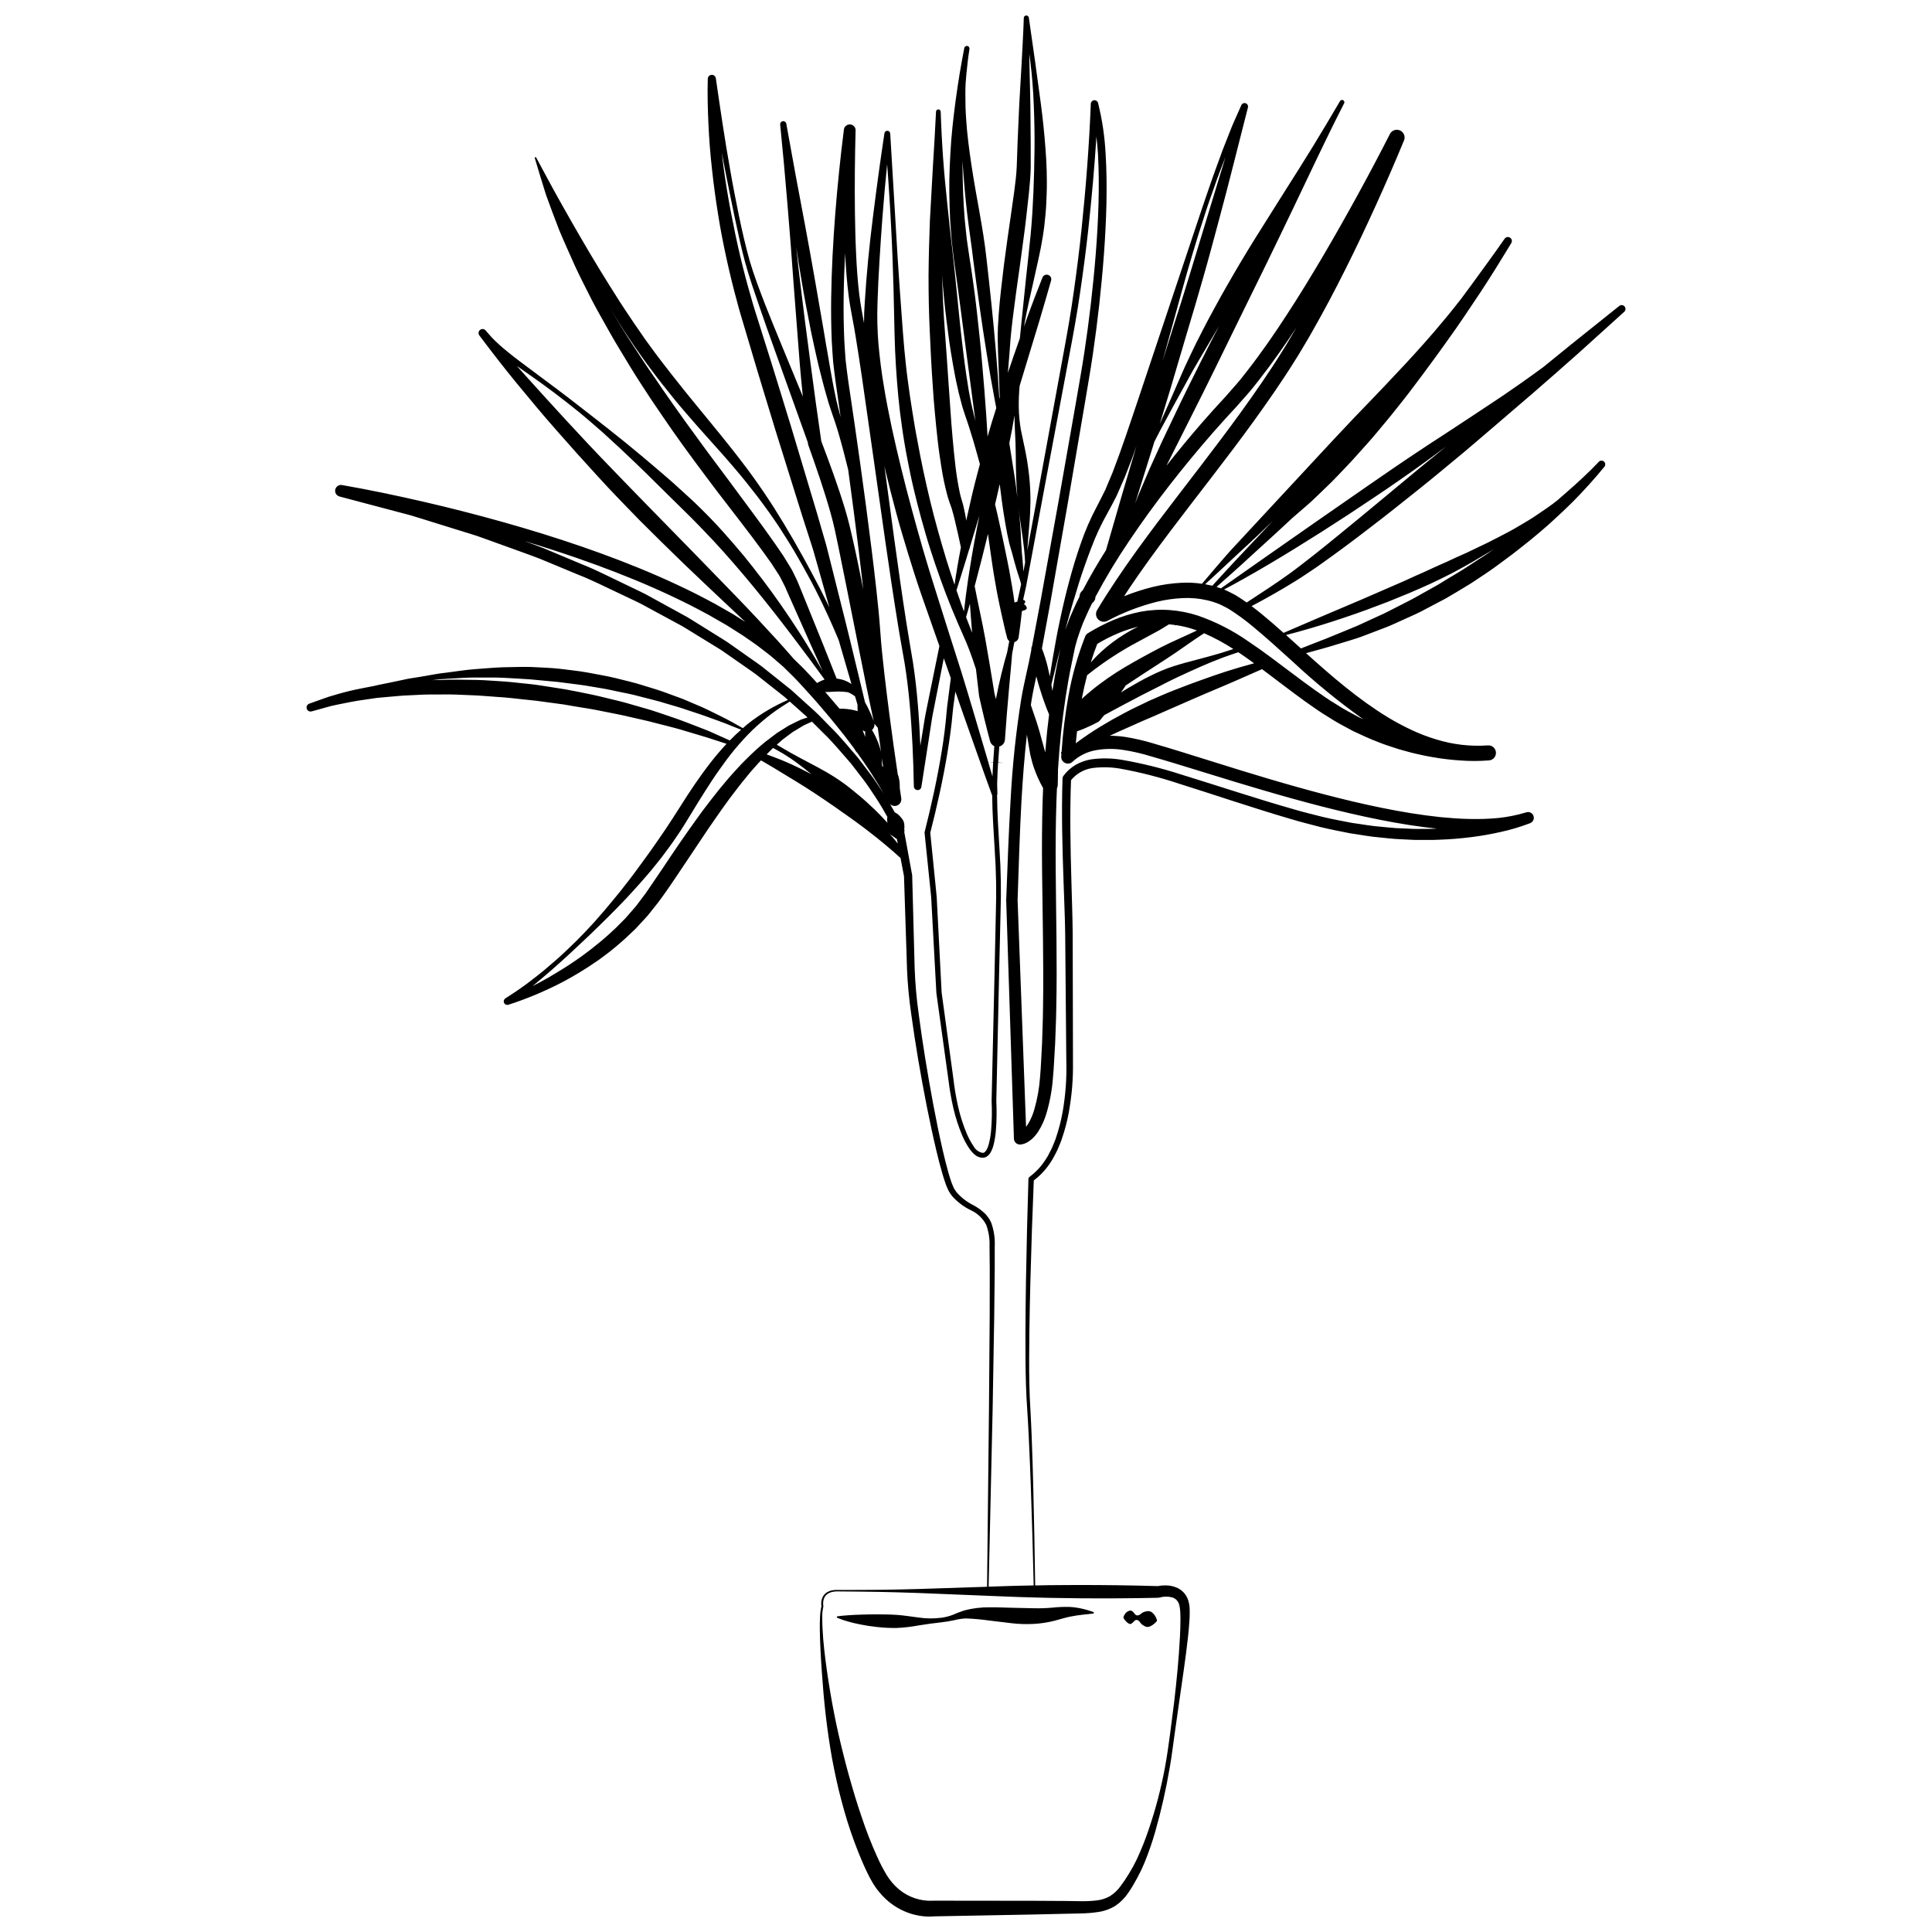 <?xml version="1.0" encoding="UTF-8"?>
<!-- Uploaded to: ICON Repo, www.iconrepo.com, Generator: ICON Repo Mixer Tools -->
<svg width="800px" height="800px" version="1.1" viewBox="144 144 512 512" xmlns="http://www.w3.org/2000/svg">
 <defs>
  <clipPath id="a">
   <path d="m225 148.09h350v503.81h-350z"/>
  </clipPath>
 </defs>
 <g clip-path="url(#a)">
  <path d="m574.55 225.23c-0.168-0.207-0.414-0.344-0.68-0.371-0.266-0.031-0.535 0.047-0.746 0.215l-0.07 0.059-12.52 10.02-7.539 6.121c-1.922 1.406-3.848 2.805-5.797 4.176-2.266 1.551-4.492 3.156-6.797 4.656l-6.867 4.555-6.887 4.523c-2.293 1.512-4.621 2.969-6.887 4.516-2.277 1.531-4.57 3.039-6.828 4.602l-6.781 4.672-13.523 9.391-13.5 9.43-11.582 8.133c-0.379-0.137-0.762-0.266-1.145-0.387l3.766-3.344c1.926-1.691 3.793-3.438 5.691-5.16l5.672-5.18 2.824-2.602 1.402-1.309 0.629-0.586 0.734-0.637c1.93-1.719 3.977-3.34 5.801-5.164 1.844-1.809 3.769-3.551 5.527-5.434 1.777-1.871 3.59-3.715 5.285-5.652 1.703-1.93 3.477-3.809 5.106-5.801 1.637-1.988 3.32-3.938 4.906-5.961 1.605-2.008 3.215-4.016 4.742-6.082 1.539-2.059 3.109-4.094 4.609-6.176 1.512-2.074 3.039-4.141 4.516-6.242 1.492-2.09 2.981-4.18 4.406-6.316l4.285-6.394c2.832-4.281 5.516-8.648 8.188-13.047l0.023-0.039-0.004-0.004c0.297-0.488 0.148-1.121-0.332-1.434-0.48-0.309-1.117-0.18-1.441 0.289l-0.043 0.062c-1.445 2.082-2.926 4.156-4.422 6.215l-4.508 6.195c-0.82 1.129-1.652 2.246-2.481 3.363-0.762 0.961-1.531 1.918-2.285 2.887-1.598 2.031-3.305 3.969-4.953 5.961-3.367 3.918-6.859 7.731-10.418 11.48-3.523 3.781-7.129 7.484-10.703 11.207-3.555 3.746-7.082 7.516-10.582 11.309l-10.539 11.352-10.543 11.363c-1.812 1.891-3.438 3.887-5.148 5.836-1.203 1.387-2.391 2.793-3.578 4.199l-0.004 0.004c-1.777-0.266-3.578-0.355-5.371-0.262-2.559 0.117-5.098 0.48-7.586 1.086-2.617 0.645-5.18 1.477-7.68 2.481 0.434-0.66 0.859-1.324 1.297-1.98 1.707-2.555 3.473-5.074 5.277-7.574 3.606-5 7.356-9.914 11.133-14.828 3.777-4.91 7.582-9.82 11.32-14.793 1.871-2.484 3.723-4.988 5.547-7.516 1.824-2.523 3.621-5.078 5.394-7.664 1.734-2.562 3.481-5.152 5.141-7.828 0.855-1.316 1.652-2.664 2.449-4.012 0.801-1.344 1.609-2.684 2.363-4.051 1.555-2.711 3.043-5.457 4.516-8.207 1.445-2.762 2.894-5.523 4.277-8.316 1.41-2.781 2.75-5.59 4.098-8.398 1.336-2.812 2.648-5.637 3.934-8.469 2.57-5.676 5.055-11.359 7.438-17.148l0.004 0.008c0.418-1.023-0.039-2.195-1.043-2.656-1.004-0.461-2.195-0.047-2.695 0.938l-0.008 0.016c-5.539 10.871-11.441 21.617-17.617 32.16-3.113 5.258-6.269 10.488-9.613 15.586-3.301 5.113-6.789 10.148-10.48 14.883-0.949 1.168-1.797 2.363-2.828 3.512l-2.996 3.414c-2.102 2.269-4.18 4.551-6.207 6.883-3.258 3.738-6.402 7.57-9.48 11.457l5.852-11.633 3.512-6.988 3.469-7.012 6.879-14.055 6.898-14.051c2.258-4.707 4.57-9.383 6.805-14.102l6.742-14.137c2.254-4.711 4.547-9.398 6.93-14.043l0.004-0.012 0.008-0.004c0.152-0.301 0.039-0.668-0.258-0.828-0.293-0.16-0.664-0.059-0.832 0.23-2.391 4.086-4.816 8.148-7.285 12.184-2.473 4.035-5.012 8.031-7.551 12.027l-7.562 12.027c-2.508 4.016-4.938 8.082-7.285 12.199-1.199 2.043-2.336 4.121-3.469 6.203-1.156 2.066-2.254 4.172-3.34 6.281-1.098 2.102-2.156 4.25-3.168 6.391l-1.52 3.238-1.426 3.254c-1.703 3.918-3.414 7.832-5.16 11.73l2.766-9.098 4.387-14.848 2.219-7.445 2.156-7.457c1.43-4.969 2.75-9.961 4.09-14.945 1.348-4.984 2.648-9.98 3.91-14.988l3.816-15.012 0.016-0.066c0.117-0.465-0.141-0.945-0.598-1.102-0.453-0.16-0.953 0.059-1.148 0.496l-2.113 4.758c-0.699 1.586-1.266 3.219-1.93 4.816-0.664 1.598-1.254 3.219-1.832 4.84-0.574 1.625-1.207 3.231-1.766 4.863-2.273 6.508-4.441 13.043-6.617 19.578l-13.09 39.152c-1.117 3.242-2.16 6.512-3.297 9.738l-1.699 4.836-1.785 4.785-1.934 4.602c-0.738 1.512-1.574 3.113-2.305 4.551h-0.004c-1.652 3.113-3.055 6.356-4.195 9.691-1.16 3.289-2.16 6.621-3.051 9.965-0.902 3.344-1.691 6.711-2.41 10.09-0.738 3.375-1.348 6.773-1.93 10.172-0.285 1.645-0.555 3.293-0.809 4.945-0.176-0.863-0.367-1.723-0.57-2.578l0.004 0.004c-0.41-1.637-0.914-3.25-1.52-4.824l2.25-12.25 4.606-26.238 4.484-26.258c0.727-4.383 1.5-8.746 2.152-13.164 0.645-4.41 1.215-8.824 1.707-13.246 0.965-8.848 1.695-17.73 1.898-26.652 0.09-4.461 0.059-8.93-0.219-13.398l-0.004-0.004c-0.238-4.504-0.91-8.977-1.996-13.355-0.129-0.465-0.574-0.77-1.055-0.715-0.48 0.051-0.852 0.449-0.867 0.934v0.016c-0.434 11.055-1.297 22.125-2.445 33.145-0.578 5.512-1.273 11.012-2.047 16.496-0.758 5.488-1.711 10.945-2.727 16.398l-6 32.766-3.019 16.379-0.574 3.117c0.008-0.164 0.012-0.328 0.02-0.492 0.129-2.094 0.328-4.188 0.5-6.285 0.184-2.098 0.27-4.199 0.301-6.301-0.004-2.098-0.098-4.195-0.309-6.289-0.223-2.09-0.512-4.18-0.922-6.254-0.383-2.07-0.895-4.164-1.281-6.168l-0.004 0.004c-0.359-2.039-0.555-4.102-0.586-6.172-0.02-1.867 0.059-3.731 0.23-5.59l2.031-6.711 3.195-10.508c1.055-3.508 2.059-7.035 3.07-10.555l0.043-0.148v-0.004c0.184-0.641-0.184-1.309-0.824-1.5-0.641-0.188-1.312 0.172-1.508 0.809l-0.016 0.051h-0.004c-1.352 3.418-2.676 6.84-3.93 10.293-0.305 0.84-0.59 1.688-0.891 2.531 0.059-0.352 0.109-0.703 0.172-1.055 0.711-3.797 1.578-7.562 2.43-11.34 0.832-3.781 1.758-7.543 2.367-11.422 0.168-1.004 0.289-1.926 0.41-2.898l0.305-2.945c0.191-1.949 0.258-3.906 0.324-5.863 0.07-1.953 0.035-3.91-0.008-5.859s-0.18-3.898-0.324-5.84c-0.137-1.941-0.32-3.883-0.516-5.816-0.199-1.934-0.426-3.863-0.676-5.789l-1.57-11.527-1.641-11.5-0.004 0.004c-0.051-0.344-0.355-0.594-0.703-0.574s-0.621 0.301-0.629 0.648v0.027c-0.129 4.391-0.43 8.781-0.641 13.172-0.234 4.391-0.551 8.773-0.715 13.16-0.195 4.387-0.398 8.773-0.52 13.16-0.098 2.16-0.371 4.238-0.648 6.41l-0.922 6.496c-0.656 4.336-1.23 8.695-1.82 13.059-0.512 4.375-1.078 8.75-1.395 13.18-0.16 2.219-0.293 4.441-0.246 6.723 0.027 2.207 0.129 4.402 0.211 6.602 0.098 2.836 0.215 5.668 0.316 8.504l-0.109 0.34-0.391-6.031c-0.305-4.156-0.672-8.305-1.047-12.449-0.418-4.141-0.797-8.289-1.273-12.422l-0.695-6.203c-0.219-2.051-0.512-4.156-0.832-6.211-0.652-4.133-1.402-8.199-2.129-12.285-0.703-4.086-1.348-8.18-1.848-12.293-0.25-2.055-0.457-4.117-0.578-6.188-0.156-2.066-0.211-4.137-0.199-6.203-0.012-1.047 0.012-2.098 0.059-3.141 0.066-0.75 0.109-1.5 0.18-2.25 0.23-2.309 0.469-4.633 0.84-6.91v-0.008c0.066-0.379-0.184-0.738-0.562-0.809-0.379-0.066-0.742 0.184-0.812 0.562-0.434 2.32-0.875 4.617-1.25 6.938-0.387 2.316-0.711 4.637-1.039 6.965-0.309 2.328-0.598 4.66-0.84 7-0.254 2.34-0.418 4.688-0.551 7.035-0.148 2.352-0.227 4.707-0.281 7.062-0.008 2.359-0.012 4.719 0.078 7.082l0.141 3.543 0.262 3.543c0.141 2.359 0.504 4.734 0.758 7.066l0.961 6.914 0.918 6.922 1.82 13.863 1.84 13.883 0.164 1.137c-0.055-0.227-0.098-0.449-0.152-0.676l-0.199-0.758-0.172-0.711-0.352-1.484c-0.266-0.996-0.414-1.957-0.613-2.934-0.199-0.961-0.367-1.949-0.516-2.949-0.656-3.965-1.16-7.977-1.617-11.992-0.484-4.016-0.859-8.047-1.27-12.078l-0.617-6.047c-0.234-2.016-0.41-4.035-0.66-6.051-0.477-4.031-0.906-8.07-1.328-12.113l-0.605-6.07c-0.215-2.023-0.332-4.051-0.5-6.074-0.164-2.027-0.246-4.055-0.371-6.086-0.125-2.027-0.172-4.059-0.258-6.09h-0.004c-0.012-0.328-0.285-0.59-0.617-0.59-0.328 0-0.602 0.258-0.617 0.59-0.23 4.832-0.523 9.656-0.824 14.488l-0.805 14.5c-0.18 4.84-0.316 9.684-0.355 14.535 0.008 2.426 0.016 4.856 0.07 7.289 0.047 2.422 0.141 4.891 0.25 7.293 0.203 4.828 0.449 9.66 0.793 14.492 0.152 2.418 0.336 4.836 0.57 7.25 0.219 2.418 0.465 4.836 0.738 7.254 0.262 2.422 0.621 4.836 1.008 7.258l0.004-0.004c0.375 2.449 0.887 4.875 1.527 7.269 0.176 0.609 0.332 1.211 0.566 1.828l0.594 1.668c0.336 1.062 0.625 2.231 0.898 3.383 0.562 2.305 1.07 4.644 1.562 6.984-0.156 0.816-0.32 1.633-0.465 2.453-0.344 1.805-0.621 3.625-0.922 5.438-0.109 0.664-0.195 1.332-0.301 1.996-0.746-2.184-1.457-4.363-2.144-6.57-0.797-2.594-1.539-5.203-2.277-7.812-0.73-2.613-1.406-5.238-2.051-7.871l-0.926-3.961-0.871-3.973c-0.555-2.652-1.102-5.309-1.57-7.977-0.531-2.66-0.953-5.336-1.387-8.016-0.422-2.68-0.84-5.359-1.176-8.055-0.367-2.691-0.633-5.394-0.898-8.098-0.23-2.703-0.461-5.414-0.645-8.145-0.398-5.449-0.805-10.902-1.145-16.355l-1.957-32.746-0.004 0.004c-0.023-0.391-0.34-0.703-0.73-0.719-0.391-0.02-0.734 0.262-0.793 0.648l-0.008 0.039c-1.129 7.422-2.129 14.852-3.059 22.301-0.945 7.449-1.688 14.926-2.148 22.453-0.141 1.832-0.203 3.68-0.203 5.535-0.457-2.555-0.953-5.07-1.25-7.555-0.438-3.559-0.68-7.176-0.844-10.797-0.18-3.621-0.258-7.254-0.312-10.891-0.09-7.266-0.027-14.559 0.176-21.816l0.004 0.004c0.027-0.832-0.605-1.535-1.434-1.602-0.828-0.066-1.562 0.531-1.668 1.355-0.48 3.719-0.891 7.414-1.277 11.125-0.371 3.711-0.73 7.422-1.012 11.141-0.574 7.438-0.984 14.891-1.086 22.375-0.055 3.742-0.004 7.488 0.148 11.242 0.078 1.879 0.25 3.789 0.375 5.684 0.23 1.867 0.402 3.648 0.691 5.578 0.449 3.019 0.863 6.047 1.297 9.074l-0.715-2.754c-0.305-1.125-0.547-2.246-0.766-3.359-0.227-1.121-0.473-2.215-0.668-3.359-0.422-2.266-0.809-4.535-1.199-6.812-0.414-2.269-0.789-4.547-1.164-6.824l-2.371-13.66-1.215-6.828-1.25-6.824c-1.738-9.09-3.418-18.191-5.047-27.309l-0.008-0.047v0.004c-0.078-0.434-0.484-0.723-0.918-0.664-0.434 0.059-0.742 0.453-0.703 0.887l1.012 10.562 0.918 10.566c0.59 7.047 1.137 14.098 1.633 21.156l1.633 21.168c0.242 2.887 0.523 5.766 0.816 8.648-0.219-0.535-0.438-1.07-0.66-1.605l-4.707-11.395c-1.562-3.797-3.133-7.594-4.633-11.41-1.465-3.824-2.945-7.664-4.09-11.566-1.102-3.949-2.016-7.922-2.848-11.949-0.82-4.019-1.621-8.047-2.312-12.094-1.453-8.078-2.633-16.215-3.812-24.336l0.004 0.004c-0.082-0.551-0.57-0.949-1.129-0.918-0.555 0.031-0.996 0.484-1.012 1.043v0.023c-0.117 4.039-0.008 8.004 0.176 12 0.18 3.988 0.492 7.965 0.941 11.934 0.422 3.969 0.965 7.926 1.598 11.867 0.613 3.945 1.387 7.867 2.234 11.773 0.859 3.902 1.797 7.789 2.863 11.645 0.27 0.977 0.492 1.906 0.805 2.922l0.848 2.852 1.695 5.699c2.234 7.609 4.578 15.184 6.883 22.77l7.094 22.695 1.824 5.66 0.91 2.832 0.809 2.836 3.227 11.441c0.105 0.379 0.215 0.754 0.32 1.133-0.801-1.648-1.617-3.289-2.453-4.922-1.52-2.906-3.059-5.797-4.648-8.664l-2.418-4.281-2.5-4.238-2.59-4.191c-0.902-1.371-1.773-2.769-2.707-4.125-1.855-2.715-3.762-5.402-5.773-8.008-1.988-2.625-4.047-5.18-6.102-7.731l-6.203-7.574c-2.055-2.523-4.125-5.035-6.102-7.59-1.992-2.555-4.023-5.137-5.898-7.754-0.969-1.297-1.906-2.617-2.812-3.965-0.922-1.336-1.852-2.664-2.742-4.019-1.82-2.688-3.566-5.434-5.289-8.191-1.727-2.758-3.422-5.535-5.09-8.336-1.645-2.812-3.312-5.613-4.918-8.453-1.59-2.848-3.242-5.664-4.801-8.535l-4.656-8.625-0.004-0.008c-0.113-0.207-0.43-0.078-0.363 0.152 0.953 3.227 1.949 6.453 2.953 9.68 1.141 3.176 2.328 6.336 3.555 9.492 1.293 3.121 2.723 6.184 4.082 9.285 1.414 3.07 2.969 6.074 4.496 9.094 1.547 3.008 3.277 5.914 4.91 8.879 1.648 2.953 3.469 5.805 5.195 8.711 1.746 2.894 3.617 5.711 5.465 8.543 1.863 2.82 3.812 5.578 5.715 8.367 3.867 5.535 7.922 10.93 11.977 16.305l6.152 7.992c2.047 2.664 4.078 5.328 6.031 8.02l1.449 2.023 0.723 1.012 0.641 0.992 1.289 1.984c0.438 0.652 0.777 1.473 1.172 2.199l0.512 1.004 0.504 1.16 1.023 2.312 2.055 4.621c2.102 4.758 4.227 9.5 6.375 14.234-0.672-1.176-1.355-2.348-2.055-3.512-1.41-2.367-2.828-4.738-4.344-7.047-2.984-4.644-6.144-9.176-9.48-13.59-1.672-2.203-3.383-4.379-5.133-6.523-1.773-2.125-3.59-4.223-5.441-6.285-1.855-2.062-3.773-4.066-5.758-6.016-1.969-1.977-4.043-3.801-6.062-5.656-2.019-1.859-4.141-3.637-6.238-5.438-2.086-1.812-4.223-3.559-6.348-5.312-2.113-1.77-4.305-3.453-6.449-5.18-2.184-1.684-4.312-3.43-6.516-5.09-2.152-1.719-4.367-3.359-6.555-5.031l-6.617-4.941c-2.207-1.641-4.422-3.269-6.531-4.996h0.004c-1.484-1.184-2.891-2.461-4.211-3.824-0.492-0.566-0.996-1.125-1.48-1.699-0.02-0.023-0.039-0.043-0.055-0.066h-0.004c-0.359-0.461-1.023-0.547-1.488-0.191-0.465 0.359-0.555 1.02-0.203 1.488l0.035 0.047c3.258 4.324 6.543 8.594 9.977 12.758l5.172 6.227c1.727 2.074 3.504 4.102 5.277 6.133 3.562 4.051 7.152 8.082 10.809 12.051 3.621 4.004 7.398 7.852 11.164 11.73 3.797 3.805 7.656 7.586 11.52 11.336 3.898 3.719 7.785 7.441 11.719 11.109l4.812 4.519c-1.098-0.695-2.203-1.383-3.305-2.078l-4.789-2.734c-1.625-0.852-3.238-1.734-4.875-2.559-3.281-1.641-6.598-3.195-9.949-4.668-6.707-2.934-13.539-5.539-20.441-7.922-6.902-2.379-13.879-4.531-20.898-6.504-7.019-1.973-14.086-3.777-21.188-5.414-7.113-1.629-14.223-3.133-21.445-4.387-0.82-0.145-1.605 0.387-1.785 1.199-0.176 0.812 0.316 1.621 1.121 1.832l0.039 0.012 10.754 2.848 5.379 1.422 2.688 0.711 2.656 0.816 10.621 3.301c1.762 0.57 3.555 1.059 5.297 1.691l5.227 1.887c3.477 1.277 6.984 2.481 10.441 3.812l10.258 4.266c3.457 1.34 6.75 3.039 10.105 4.598l5.016 2.379c1.68 0.777 3.269 1.73 4.906 2.59l7.324 3.961c0.801 0.457 1.578 0.961 2.371 1.438l4.727 2.902c1.562 0.988 3.188 1.883 4.672 2.981l4.547 3.168c1.504 1.07 3.066 2.066 4.484 3.25l4.348 3.43 2.172 1.719 0.809 0.723 0.008 0.004c-1.688 0.738-3.336 1.562-4.934 2.481-2.051 1.184-4.012 2.523-5.859 4-0.395 0.324-0.77 0.676-1.156 1.008-1.859-1.059-3.711-2.125-5.644-3.062-2.234-1.102-4.461-2.266-6.777-3.191l-3.445-1.473-3.519-1.289c-2.336-0.902-4.731-1.629-7.129-2.344-2.383-0.781-4.84-1.285-7.266-1.922-2.434-0.602-4.918-0.969-7.375-1.461-2.469-0.453-4.969-0.68-7.457-1.004-2.492-0.273-5.008-0.32-7.508-0.473-2.504-0.07-5.016 0.059-7.516 0.082-2.5 0.082-4.992 0.34-7.484 0.508-2.488 0.18-4.957 0.613-7.43 0.91-2.481 0.238-4.914 0.805-7.375 1.18-1.223 0.219-2.465 0.344-3.676 0.633l-3.648 0.773-3.656 0.742-0.664 0.168-3.418 0.664h0.008c-2.379 0.449-4.734 1.027-7.055 1.73-1.172 0.309-2.324 0.684-3.457 1.117l-3.422 1.219h-0.004l-0.008 0.004v-0.004c-0.555 0.207-0.84 0.82-0.637 1.379 0.203 0.559 0.82 0.844 1.375 0.641h0.004l3.398-0.941-0.004-0.004c1.125-0.34 2.266-0.621 3.418-0.84 2.309-0.449 4.594-0.965 6.93-1.254l3.484-0.512 3.516-0.316c1.172-0.094 2.34-0.223 3.512-0.297l3.527-0.168c2.348-0.156 4.707-0.129 7.062-0.129 2.356-0.047 4.711 0.094 7.066 0.191 2.356 0.055 4.703 0.301 7.055 0.453 2.356 0.133 4.699 0.398 7.043 0.664l3.519 0.375 3.508 0.473 3.512 0.473 3.492 0.594c2.332 0.375 4.668 0.738 6.981 1.234 2.316 0.48 4.648 0.879 6.949 1.441 2.301 0.551 4.629 1.004 6.914 1.633 2.289 0.602 4.606 1.137 6.883 1.801l6.824 2.039 5.273 1.707c-1.516 1.645-2.984 3.328-4.332 5.102-1.453 1.859-2.812 3.781-4.148 5.707-1.332 1.934-2.59 3.91-3.836 5.887-1.227 1.906-2.504 3.941-3.769 5.805-1.25 1.898-2.602 3.762-3.902 5.66-1.367 1.852-2.68 3.746-4.07 5.59-1.359 1.867-2.805 3.668-4.227 5.492-2.914 3.586-5.879 7.152-9.082 10.504-1.594 1.68-3.238 3.312-4.93 4.898-1.668 1.609-3.414 3.133-5.184 4.625-1.75 1.516-3.598 2.914-5.434 4.316-0.93 0.684-1.883 1.336-2.828 2.004l-2.894 1.891 0.008 0.004c-0.391 0.254-0.531 0.754-0.336 1.172 0.199 0.422 0.676 0.633 1.117 0.496l0.023-0.008c2.328-0.715 4.535-1.566 6.758-2.469 2.211-0.91 4.383-1.906 6.523-2.984 2.144-1.07 4.223-2.269 6.266-3.531 1.039-0.605 2.023-1.293 3.027-1.961 1.012-0.652 1.988-1.355 2.945-2.09 1.945-1.426 3.773-3.008 5.578-4.617l2.637-2.504 2.477-2.676c0.855-0.867 1.551-1.879 2.332-2.812 0.77-0.938 1.531-1.926 2.195-2.879 1.391-1.883 2.723-3.918 4.051-5.856l7.848-11.734c1.316-1.941 2.66-3.852 4-5.766l2.051-2.84 2.121-2.773c0.688-0.945 1.445-1.82 2.172-2.727 0.723-0.914 1.469-1.801 2.25-2.652 0.559-0.645 1.141-1.266 1.719-1.887 1.359 0.785 2.719 1.57 4.051 2.391l5.043 3.07c1.68 1.016 3.336 2.062 4.969 3.141 1.645 1.059 3.238 2.191 4.856 3.277 0.812 0.539 1.598 1.117 2.391 1.684 0.812 0.539 1.586 1.125 2.387 1.684 0.809 0.547 1.57 1.152 2.363 1.715 0.801 0.562 1.559 1.168 2.336 1.758l2.305 1.805c0.777 0.594 1.496 1.254 2.269 1.859 0.766 0.613 1.473 1.285 2.238 1.91l1.777 1.582 0.914 4.824 0.797 24.402-0.012-0.004c0.168 4.113 0.551 8.215 1.152 12.285 0.555 4.059 1.188 8.102 1.863 12.137 1.391 8.062 2.922 16.098 4.816 24.074 0.48 1.992 0.98 3.984 1.566 5.965 0.258 0.98 0.645 2.019 0.977 3.012l0.609 1.406-0.004-0.004c0.277 0.5 0.59 0.98 0.938 1.434 1.414 1.613 3.141 2.922 5.078 3.844 1.73 0.805 3.144 2.16 4.016 3.856 0.664 1.832 0.961 3.777 0.871 5.727l0.059 6.109-0.016 12.242-0.188 24.492-0.508 47.328-18.078 0.59c-3.519 0.117-7.039 0.156-10.559 0.215-3.519 0.047-7.039 0.023-10.559 0.043h-0.008l-0.91-0.016c-0.309 0.031-0.621 0.055-0.934 0.105v0.004c-0.309 0.062-0.613 0.156-0.906 0.285-0.301 0.125-0.578 0.289-0.832 0.492-0.246 0.215-0.461 0.465-0.637 0.742-0.164 0.281-0.293 0.582-0.383 0.895-0.152 0.602-0.184 1.23-0.086 1.848-0.227 0.934-0.348 1.883-0.375 2.84-0.047 0.961-0.066 1.926-0.059 2.883 0 1.922 0.102 3.836 0.18 5.754 0.184 3.828 0.48 7.656 0.793 11.477 0.176 1.914 0.355 3.828 0.582 5.734 0.207 1.91 0.473 3.816 0.742 5.723 0.277 1.906 0.582 3.809 0.914 5.707 0.363 1.895 0.727 3.789 1.148 5.672 0.395 1.891 0.871 3.762 1.363 5.633 0.492 1.867 1.027 3.731 1.59 5.582h0.004c1.164 3.719 2.519 7.375 4.066 10.953 0.406 0.906 0.809 1.832 1.23 2.672v-0.004c0.438 0.926 0.918 1.824 1.445 2.699 1.105 1.832 2.504 3.469 4.137 4.856 1.672 1.395 3.594 2.469 5.66 3.164 1.035 0.34 2.098 0.582 3.176 0.723 1.051 0.145 2.109 0.168 3.164 0.074l17.332-0.324c5.789-0.121 11.574-0.188 17.359-0.359l4.352-0.09v-0.004c1.523-0.027 3.047-0.156 4.551-0.379 1.641-0.238 3.211-0.812 4.613-1.684 1.344-0.93 2.492-2.106 3.391-3.465 0.84-1.238 1.609-2.519 2.309-3.84 0.715-1.309 1.359-2.652 1.93-4.027 1.109-2.715 2.07-5.492 2.875-8.312 1.59-5.602 2.871-11.285 3.844-17.027 0.512-2.875 0.848-5.746 1.254-8.613l1.219-8.598c0.82-5.734 1.699-11.461 2.348-17.254 0.156-1.449 0.297-2.902 0.383-4.383 0.055-0.723 0.074-1.496 0.074-2.289 0.016-0.406-0.02-0.746-0.035-1.113-0.016-0.211-0.004-0.289-0.043-0.613l-0.121-0.645-0.004 0.004c-0.172-0.918-0.562-1.785-1.137-2.523-0.613-0.758-1.418-1.336-2.332-1.672-0.832-0.32-1.715-0.488-2.609-0.5-0.742-0.016-1.48 0.047-2.211 0.188-7.019-0.215-14.039-0.289-21.059-0.293-3.519 0.039-7.039 0.008-10.559 0.102-0.281 0.004-0.559 0.012-0.84 0.016-0.121-8.676-0.289-17.348-0.504-26.02-0.117-4.539-0.254-9.078-0.434-13.617-0.09-2.266-0.188-4.543-0.32-6.809-0.133-2.277-0.246-4.516-0.281-6.789-0.059-2.262-0.059-4.531-0.059-6.797l0.051-6.805c0.059-4.535 0.148-9.074 0.27-13.609 0.23-8.965 0.535-17.93 0.906-26.891l0.004-0.004c1.797-1.348 3.328-3.012 4.523-4.91 0.332-0.48 0.629-0.988 0.887-1.516 0.27-0.52 0.562-1.027 0.809-1.555 0.434-1.078 0.953-2.129 1.281-3.238v0.004c0.746-2.188 1.336-4.422 1.758-6.691 0.402-2.266 0.715-4.543 0.906-6.836 0.086-1.145 0.156-2.293 0.191-3.441l0.027-1.738-0.004-1.691-0.012-6.809-0.062-27.234c-0.016-2.305-0.086-4.555-0.145-6.832l-0.195-6.809c-0.258-8.938-0.438-17.863-0.102-26.758l0.004-0.008c1.426-1.754 3.461-2.902 5.699-3.219 2.492-0.32 5.023-0.258 7.496 0.191 5.129 0.934 10.184 2.227 15.133 3.859 10.023 3.148 20.02 6.574 30.164 9.535 2.519 0.773 5.133 1.379 7.695 2.074 2.586 0.625 5.207 1.125 7.816 1.645 2.641 0.367 5.258 0.898 7.922 1.102 1.328 0.129 2.652 0.285 3.984 0.387l4 0.203c1.332 0.098 2.672 0.043 4.004 0.062 1.336 0.02 2.672 0.004 4.008-0.078 2.672-0.086 5.34-0.328 8-0.652 2.664-0.328 5.309-0.789 7.93-1.383 2.613-0.57 5.18-1.332 7.68-2.285l0.023-0.008c0.043-0.016 0.086-0.031 0.133-0.047h-0.004c0.762-0.305 1.148-1.152 0.875-1.926-0.273-0.77-1.109-1.188-1.891-0.941l-0.07 0.023v-0.004c-2.406 0.727-4.875 1.223-7.375 1.484-2.547 0.238-5.106 0.32-7.664 0.254-2.57-0.039-5.144-0.25-7.719-0.492-2.574-0.285-5.144-0.617-7.707-1.031-5.129-0.824-10.227-1.883-15.301-3.074-5.074-1.195-10.121-2.523-15.152-3.938-10.062-2.82-20.031-6.004-30.055-9.129-2.516-0.773-5.012-1.547-7.57-2.281-2.582-0.801-5.219-1.41-7.891-1.824-1.293-0.18-2.594-0.277-3.902-0.281 0.75-0.348 1.496-0.695 2.246-1.043l6.555-2.914 3.301-1.414 3.285-1.449c2.207-0.93 4.383-1.941 6.594-2.883 2.203-0.953 4.406-1.914 6.629-2.836 3.934-1.637 7.832-3.402 11.754-5.117 1.906 1.422 3.805 2.879 5.723 4.328 1.93 1.457 3.867 2.914 5.848 4.336 2.016 1.426 3.965 2.809 6.109 4.094 2.066 1.359 4.273 2.481 6.449 3.656 2.242 1.047 4.477 2.109 6.797 2.965 1.141 0.48 2.32 0.852 3.496 1.246 1.168 0.414 2.356 0.758 3.551 1.074 1.188 0.352 2.391 0.645 3.602 0.902 1.203 0.293 2.422 0.516 3.641 0.723h-0.004c2.441 0.43 4.906 0.723 7.383 0.883 2.461 0.18 4.934 0.176 7.394-0.012 0.035 0 0.074-0.004 0.109-0.004v-0.004c0.023 0 0.047-0.004 0.07-0.004 1.082-0.094 1.891-1.035 1.816-2.121-0.07-1.086-1-1.91-2.086-1.859l-0.117 0.004v0.004c-2.293 0.16-4.594 0.105-6.875-0.16-2.297-0.27-4.562-0.75-6.769-1.434-2.234-0.672-4.414-1.508-6.527-2.5-2.133-1-4.211-2.109-6.227-3.328-7.793-4.738-14.812-10.793-21.723-17.023 2.992-0.797 5.969-1.625 8.957-2.562 1.934-0.613 3.91-1.141 5.816-1.84l5.703-2.176c1.918-0.695 3.738-1.605 5.602-2.426 1.852-0.848 3.734-1.637 5.516-2.633l5.41-2.848c1.766-1.016 3.508-2.074 5.25-3.129 1.762-1.023 3.422-2.211 5.125-3.324 1.699-1.121 3.344-2.328 4.973-3.547 1.645-1.199 3.273-2.418 4.852-3.703 1.598-1.262 3.191-2.523 4.727-3.859 1.566-1.297 3.074-2.66 4.559-4.055 1.508-1.363 2.957-2.793 4.406-4.215 1.426-1.449 2.82-2.93 4.18-4.441 1.367-1.512 2.684-3.039 3.992-4.648l0.008-0.012v0.004c0.332-0.414 0.277-1.016-0.121-1.367-0.398-0.352-1-0.324-1.367 0.059-0.031 0.035-0.062 0.07-0.098 0.102-1.32 1.41-2.738 2.801-4.176 4.137-1.449 1.371-2.949 2.695-4.453 4.008-0.723 0.637-1.445 1.27-2.172 1.898-0.887 0.699-1.777 1.395-2.711 2.031-1.703 1.121-3.332 2.352-5.094 3.387-1.766 1.027-3.481 2.129-5.297 3.062-1.816 0.934-3.606 1.91-5.438 2.809l-5.516 2.644c-1.859 0.836-3.727 1.652-5.562 2.531-1.871 0.812-3.723 1.652-5.566 2.519-1.867 0.812-3.727 1.652-5.574 2.508l-11.227 4.879-11.293 4.797-5.648 2.43c-1.238 0.531-2.481 1.066-3.719 1.605-1.91-1.707-3.852-3.402-5.863-5.051-0.844-0.688-1.719-1.371-2.613-2.043 3.992-2.106 7.926-4.336 11.789-6.738 1.148-0.703 2.266-1.465 3.387-2.211 1.117-0.75 2.258-1.488 3.332-2.285 2.18-1.57 4.375-3.125 6.516-4.734 2.152-1.598 4.285-3.219 6.406-4.856 2.121-1.633 4.258-3.254 6.34-4.93 4.188-3.332 8.395-6.641 12.508-10.066l6.18-5.121 6.106-5.203 12.176-10.449c4.055-3.488 8.043-7.051 12.055-10.586l11.902-10.766 0.023-0.02-0.008 0.004c0.211-0.168 0.344-0.41 0.375-0.68 0.027-0.266-0.051-0.531-0.219-0.742zm-107.48 70.203c1.898-1.75 3.777-3.562 5.668-5.285 1.91-1.75 3.812-3.516 5.68-5.312 0.977-0.934 1.949-1.871 2.922-2.805l-1.75 1.844-5.269 5.59c-1.75 1.871-3.527 3.711-5.246 5.613l-3.801 4.148c-0.109-0.027-0.219-0.059-0.332-0.082-0.52-0.121-1.043-0.219-1.566-0.312 1.234-1.129 2.473-2.254 3.695-3.398zm-46.914 78.988 0.246 18.41c0.062 6.125 0.117 12.242 0.008 18.352-0.02 3.059-0.168 6.09-0.246 9.133l-0.242 4.594c-0.09 1.547-0.145 3.055-0.297 4.531v-0.004c-0.207 2.941-0.727 5.852-1.551 8.684-0.383 1.332-0.945 2.606-1.66 3.793-0.152 0.246-0.32 0.48-0.5 0.707l-2.242-60.043c0.301-8.863 0.547-17.703 1.035-26.523 0.336-5.809 0.777-11.609 1.43-17.371 0.152 0.957 0.312 1.91 0.477 2.867l0.246 1.441c0.078 0.465 0.168 0.988 0.281 1.453 0.117 0.5 0.254 1.023 0.387 1.504 0.141 0.492 0.277 0.984 0.453 1.465 0.648 1.887 1.469 3.711 2.453 5.445-0.043 1.027-0.09 2.059-0.121 3.086-0.188 6.168-0.223 12.328-0.156 18.477zm31.367-116.47c2.227-4.176 4.512-8.324 6.797-12.473l1.707-3.113 1.773-3.051 3.602-6.086c0.562-0.941 1.109-1.895 1.668-2.84-1.645 3.16-3.285 6.324-4.871 9.516-2.344 4.668-4.672 9.344-6.906 14.07l-3.367 7.078-3.246 7.141-3.082 7.223-0.801 2.016 0.203-0.637 4.625-14.77 0.305-0.996zm8.555-46.816c0.969-3.297 1.996-6.578 3.074-9.844 1.023-3.281 2.211-6.508 3.352-9.746 0.566-1.621 1.211-3.211 1.828-4.812 0.141-0.367 0.285-0.73 0.43-1.094l-4.875 16-4.496 14.797-2.281 7.371-2.34 7.348-2.688 8.555c0.805-2.906 1.598-5.812 2.41-8.711 1.84-6.625 3.594-13.281 5.582-19.863zm-30.23 87.621c1.008-3.266 2.168-6.473 3.379-9.645v0.004c1.176-3.148 2.598-6.195 4.254-9.117 0.887-1.594 1.641-3.047 2.438-4.613l2.137-4.879 1.887-4.859c0.441-1.164 0.844-2.34 1.25-3.516l-3.984 13.441-4.106 14.219c-2.18 3.449-4.25 6.981-6.152 10.625l0.004 0.004c-0.199 0.156-0.375 0.336-0.523 0.539-0.219 0.359-0.344 0.77-0.371 1.191-0.559 1.113-1.117 2.223-1.602 3.383l-0.949 2.16-0.848 2.285c-0.137 0.34-0.254 0.676-0.363 1.004 0.215-0.793 0.43-1.586 0.645-2.375 0.895-3.309 1.895-6.586 2.906-9.852zm-5.547 19.809c0.223-0.906 0.469-1.805 0.703-2.703l-0.668 3.234c-0.555 2.66-1.02 5.34-1.434 8.023-0.074-0.465-0.141-0.93-0.227-1.391-0.016-0.094-0.035-0.188-0.051-0.281zm-2.281 14.793c-0.172 1.363-0.332 2.727-0.484 4.094-0.199 1.98-0.371 3.965-0.527 5.949-0.148-0.457-0.246-0.879-0.379-1.355l-0.379-1.391c-0.504-1.859-1.008-3.715-1.617-5.555-0.477-1.414-0.973-2.828-1.449-4.242 0.059-0.375 0.102-0.758 0.164-1.133 0.348-2.137 0.809-4.305 1.281-6.492 0.285 1.082 0.582 2.164 0.922 3.234 0.496 1.652 1.055 3.289 1.668 4.91 0.25 0.664 0.523 1.324 0.801 1.98zm-15.23 102.5v0.012c0.121 2.523 0.078 5.055-0.129 7.574-0.094 1.238-0.293 2.465-0.598 3.672-0.285 1.125-0.875 2.406-1.609 2.418v-0.004c-1.055-0.18-1.965-0.844-2.457-1.793-0.695-1.02-1.285-2.106-1.766-3.242-0.98-2.324-1.754-4.727-2.312-7.184-0.559-2.473-0.98-4.977-1.27-7.496l-1.035-7.602-2.07-15.176-1.098-21.234-0.137-2.656-0.07-1.328c-0.027-0.512-0.086-0.902-0.125-1.359l-0.531-5.297-1.051-10.461c1.781-6.977 3.352-14.008 4.535-21.125 0.594-3.574 1.09-7.191 1.406-10.809 0.062-0.902 0.215-1.801 0.328-2.684l0.359-2.668 0.02-0.137c0.699 2.039 1.402 4.074 2.133 6.106 2.516 7.059 4.961 14.141 7.531 21.184l0.016 0.043h-0.004c0.02 0.051 0.047 0.098 0.082 0.145 0.035 4.863 0.391 9.695 0.676 14.512h-0.004c0.383 5.523 0.484 11.062 0.301 16.598l-0.359 16.652-0.766 33.305zm-18.883-94.234c-0.152-3.731-0.375-7.461-0.691-11.188-0.305-3.656-0.719-7.297-1.281-10.949-0.594-3.644-1.238-7.176-1.789-10.789-1.121-7.195-2.137-14.418-3.133-21.641l-2.652-19.609c0.125 0.535 0.238 1.078 0.367 1.613 0.891 3.66 1.816 7.309 2.805 10.941 0.973 3.637 2.062 7.238 3.16 10.836 1.109 3.598 2.242 7.184 3.473 10.746l3.719 10.602 1.066 3.016-3.559 17.488c-0.176 0.801-0.309 1.648-0.438 2.449l-0.395 2.445zm12.23-33.758-0.121-0.324c0.344-1.18 0.691-2.363 1.02-3.547 0.188 2.566 0.367 5.133 0.59 7.695l-0.027-0.074-1.496-3.84zm10.078 11.434c-0.594 2.227-1.137 4.469-1.629 6.723-0.234 1.078-0.453 2.16-0.664 3.246-0.125-0.508-0.246-1.02-0.383-1.527-0.785-4.84-1.582-9.672-2.441-14.5-0.84-4.652-1.918-9.27-2.805-13.914 0.117-0.441 0.238-0.879 0.355-1.32 1.004-3.781 1.969-7.574 2.891-11.371l0.281-1.16c0.082 0.586 0.152 1.176 0.238 1.762l0.609 4.301c0.215 1.43 0.41 2.867 0.645 4.293 0.477 2.856 0.965 5.707 1.586 8.535 0.285 1.418 0.621 2.828 0.934 4.246l0.484 2.121 0.258 1.059c0.105 0.465 0.191 0.734 0.289 1.109l0.043 0.164h-0.004c0.09 0.332 0.289 0.621 0.562 0.828-0.195 1.016-0.387 2.027-0.574 3.043-0.227 0.789-0.449 1.574-0.676 2.363zm3.219-24.293c0.309 1.023 0.633 2.047 0.977 3.062 0.066 0.25 0.129 0.504 0.191 0.758l-0.027 0.152-0.883 4.047c-0.016 0.066-0.027 0.133-0.043 0.199-0.023 0.074-0.047 0.148-0.074 0.223l-0.395 0.121c-0.102 0.031-0.215 0.059-0.324 0.09-0.379-2.867-0.891-5.711-1.406-8.551-0.262-1.426-0.57-2.848-0.852-4.269l-0.891-4.262c-0.328-1.594-0.676-3.188-1.043-4.773-0.301-1.383-0.621-2.762-0.965-4.141l0.57-2.422c0.23-0.984 0.441-1.969 0.664-2.953 0.348 2.863 0.707 5.723 1.176 8.566 0.238 1.594 0.547 3.18 0.844 4.762l0.516 2.367c0.227 0.867 0.457 1.578 0.684 2.375 0.02 0.07 0.043 0.137 0.062 0.207 0.371 1.484 0.797 2.965 1.223 4.441zm-0.488-24.281-1.469-9.27c0.504-2.438 0.977-4.879 1.371-7.344 0.027 1.355 0.055 2.719 0.125 4.082l0.145 3.152c0.031 1.035 0.059 2.074 0.066 3.113 0.016 2.074 0.051 4.152 0.117 6.223 0.07 1.734 0.18 3.465 0.332 5.199-0.215-1.719-0.441-3.438-0.684-5.156zm-6.461 75.246 0.707 0.051-0.004 0.043h-0.816l0.816 0.027c-0.07 1.227-0.133 2.457-0.176 3.684-0.375-1.281-0.746-2.566-1.125-3.848l0.473 0.035h-0.008l-0.148-0.004h-0.141zm8.035-62.863c0.316 2.074 0.629 4.148 0.855 6.231 0.141 1.242 0.227 2.484 0.285 3.727l-0.336 1.812-0.117 0.645c-0.016-0.273-0.027-0.547-0.043-0.816-0.109-1.504-0.219-3.008-0.383-4.5-0.004-0.102-0.012-0.203-0.016-0.301l-0.156-2.379-0.102-2.422c-0.117-1.605-0.223-3.215-0.395-4.812-0.059-0.645-0.145-1.281-0.215-1.926 0.191 1.582 0.383 3.164 0.625 4.742zm-2.754-48.902c0.172-2.109 0.43-4.269 0.691-6.426 0.559-4.316 1.125-8.66 1.773-13l0.879-6.527c0.297-2.176 0.59-4.359 0.836-6.547l0.73-6.586c0.211-2.191 0.438-4.488 0.473-6.723 0.031-4.402-0.02-8.805-0.059-13.207-0.008-4.402-0.172-8.805-0.254-13.207-0.016-1.25-0.043-2.496-0.066-3.746 0.09 0.699 0.203 1.391 0.281 2.09 0.254 1.91 0.41 3.836 0.574 5.758 0.164 1.922 0.262 3.848 0.336 5.773 0.082 1.926 0.141 3.848 0.172 5.773 0.031 1.922 0.055 3.844 0.027 5.766l-0.105 5.75-0.184 5.734-0.301 5.715-0.203 2.832-0.25 2.863-0.594 5.723-0.625 5.766-1.195 11.566c-0.156 1.434-0.293 2.867-0.43 4.301-0.555 1.574-1.121 3.148-1.664 4.727-0.516 1.469-1.016 2.945-1.512 4.418 0.055-0.668 0.113-1.332 0.164-2 0.184-2.195 0.367-4.394 0.508-6.582zm-9.805-14.895c-0.328-2.328-0.641-4.66-1.027-6.957-0.316-2.301-0.727-4.535-0.93-6.836l-0.352-3.434-0.238-3.449c-0.152-2.301-0.219-4.613-0.277-6.922-0.043-1.688-0.066-3.375-0.066-5.066 0.164 2.57 0.355 5.137 0.594 7.699 0.195 2.082 0.391 4.164 0.641 6.234 0.27 2.07 0.504 4.141 0.812 6.184l0.422 3.066 0.383 3.098 0.82 6.188c0.535 4.125 1.164 8.238 1.762 12.359 0.637 4.113 1.281 8.223 1.988 12.328l1.113 6.148c0.129 0.727 0.281 1.445 0.418 2.172-0.762 2.391-1.512 4.785-2.203 7.203-0.035 0.121-0.07 0.246-0.105 0.367l-0.336-5.457c-0.332-4.664-0.688-9.324-1.113-13.98-0.387-4.66-0.906-9.312-1.422-13.969-0.242-2.328-0.57-4.648-0.883-6.973zm-4.773 48.086c-0.293-2.363-0.496-4.746-0.723-7.133-0.449-4.773-0.699-9.582-1.07-14.387-0.316-4.809-0.656-9.621-1.02-14.438-0.18-2.422-0.332-4.781-0.445-7.188-0.121-2.394-0.195-4.801-0.27-7.203v-0.023c0.121 1.809 0.293 3.617 0.461 5.426 0.367 4.062 0.914 8.113 1.457 12.164 0.293 2.023 0.633 4.043 0.98 6.062 0.371 2.016 0.723 4.035 1.203 6.039 0.215 1 0.449 2.008 0.73 3.019 0.273 1.004 0.504 2.039 0.836 2.988l0.477 1.449 0.25 0.754 0.25 0.703c0.324 0.941 0.625 1.902 0.918 2.867 0.895 2.801 1.668 5.652 2.461 8.5-0.266 0.988-0.543 1.973-0.789 2.965-0.934 3.555-1.766 7.152-2.555 10.738-0.094 0.43-0.18 0.863-0.27 1.293-0.027-0.168-0.047-0.34-0.074-0.508-0.215-1.211-0.43-2.41-0.754-3.672l-0.52-1.777c-0.168-0.527-0.281-1.102-0.41-1.66-0.473-2.273-0.848-4.613-1.125-6.977zm1.293 29.84 1.629-5.258 0.742-2.445-0.004 0.004c0.066-0.105 0.117-0.223 0.148-0.34 0.039-0.18 0.082-0.363 0.121-0.543l2.18-7.188 0.246-0.797c-0.359 1.766-0.707 3.535-1.031 5.312-0.734 3.848-1.379 7.715-1.961 11.594-0.426 2.812-0.777 5.629-1.09 8.453l-0.766-2.078-1.223-3.512c0.336-1.066 0.676-2.133 1.004-3.203zm-21.938-72.992c0.117-3.719 0.293-7.441 0.531-11.168 0.234-3.727 0.461-7.457 0.754-11.184 0.355-4.785 0.797-9.566 1.27-14.344l0.008 0.113c0.223 2.719 0.395 5.445 0.57 8.168 0.184 2.723 0.34 5.449 0.469 8.176 0.129 2.727 0.285 5.453 0.375 8.184 0.215 5.457 0.352 10.914 0.453 16.379 0.043 2.727 0.133 5.469 0.23 8.215 0.133 2.742 0.27 5.488 0.504 8.227 0.207 2.742 0.473 5.481 0.797 8.211 0.363 2.727 0.719 5.457 1.184 8.168 0.445 2.715 0.996 5.414 1.539 8.109 0.559 2.695 1.211 5.367 1.883 8.035 0.688 2.664 1.41 5.316 2.184 7.957 0.762 2.641 1.621 5.258 2.492 7.863 0.887 2.594 1.812 5.207 2.785 7.766 0.484 1.273 0.992 2.562 1.512 3.832l1.555 3.715 0.035 0.094 1.66 3.789c0.562 1.262 1.082 2.465 1.559 3.75 0.629 1.648 1.191 3.328 1.742 5.019 0.27 2.375 0.543 4.746 0.828 7.117l0.016 0.098 0.031 0.145c0.418 1.953 0.902 3.887 1.352 5.828 0.457 1.941 0.992 3.863 1.484 5.797l0.023 0.094-0.004 0.008c0.156 0.594 0.57 1.082 1.133 1.332-0.113 1.414-0.215 2.828-0.297 4.242l-1.133-0.055-0.18-0.008c-1.316-4.457-2.633-8.914-3.949-13.371-1.047-3.598-2.164-7.172-3.258-10.754l-3.418-10.723-3.379-10.715c-1.129-3.543-2.227-7.109-3.266-10.691-1.051-3.578-2.023-7.176-3.008-10.77-0.988-3.594-1.91-7.203-2.797-10.82l-1.297-5.43-1.219-5.445c-0.762-3.637-1.496-7.281-2.078-10.941-0.633-3.656-1.07-7.328-1.418-10.996-0.301-3.664-0.391-7.344-0.258-11.016zm-17.363 111c0.988 0.969 1.953 1.965 2.938 2.938 2.672 2.551 4.984 5.422 7.422 8.184l3.363 4.375c1.129 1.453 2.082 3.031 3.129 4.539 1.113 1.691 2.144 3.43 3.125 5.199-0.082 0.422-0.09 0.855-0.027 1.277 0.02 0.098 0.039 0.199 0.059 0.301-1.086-1.199-2.211-2.367-3.367-3.496-1.324-1.262-2.668-2.504-4.074-3.676-1.41-1.164-2.812-2.34-4.301-3.406-1.484-1.066-3.035-2.047-4.621-2.965-1.59-0.91-3.215-1.762-4.832-2.613-0.797-0.445-1.629-0.832-2.414-1.285l-2.391-1.316-2.352-1.375c-0.324-0.195-0.648-0.383-0.977-0.574l1.441-1.285 2.758-2.059c0.961-0.613 1.965-1.156 2.938-1.77 0.711-0.352 1.445-0.668 2.184-0.992zm18.539 10.359c0-0.242-0.012-0.477-0.027-0.715 0.113 0.824 0.242 1.645 0.363 2.465-0.113-0.172-0.219-0.348-0.332-0.516 0-0.41 0-0.824-0.004-1.234zm-5.109-8.031c0.027 0.012 0.051 0.023 0.078 0.035l0.359 0.16c0.078 0.031 0.156 0.059 0.238 0.078-0.02 0.496-0.012 0.984 0.004 1.473-0.207-0.594-0.438-1.172-0.68-1.746zm3.129-1.805c0.055 0.105 0.117 0.203 0.195 0.293l0.684 0.797c0.281 2.125 0.566 4.246 0.855 6.367v0.004c-0.078-0.367-0.176-0.73-0.293-1.086-0.352-1.121-0.785-2.211-1.305-3.262-0.25-0.477-0.508-0.953-0.797-1.418h0.004c0.488-0.422 0.734-1.055 0.656-1.695zm-4.465-3.5c0.004 0.066 0.012 0.129 0.016 0.195-0.301-0.09-0.602-0.18-0.906-0.246-1.277-0.297-2.59-0.434-3.902-0.402-1.023-1.223-2.062-2.438-3.109-3.641-0.23-0.262-0.469-0.52-0.699-0.781 0.109 0 0.227 0 0.336-0.004 0.953 0.008 1.84-0.113 2.734-0.129v0.004c0.906-0.027 1.812 0.023 2.711 0.148 0.102 0.012 0.207 0.043 0.309 0.059 0.656 0.277 1.273 0.641 1.836 1.078 0.215 0.734 0.43 1.469 0.645 2.199 0 0.512 0 1.02 0.031 1.52zm-16.266-122.77c0.445 2.965 0.902 5.93 1.418 8.883 0.398 2.285 0.758 4.574 1.215 6.848l1.328 6.832c0.484 2.269 0.969 4.539 1.492 6.805 0.496 2.269 1.102 4.519 1.68 6.773 0.273 1.121 0.621 2.266 0.938 3.394 0.312 1.141 0.645 2.262 1.027 3.348 0.348 1.086 0.754 2.219 1.121 3.285 0.367 1.082 0.699 2.184 1.027 3.285 0.914 3.152 1.738 6.34 2.523 9.539 0.961 7.035 1.879 14.078 2.754 21.121 0.434 3.539 0.848 7.082 1.234 10.625-0.191-0.957-0.375-1.918-0.566-2.875-0.637-3.098-1.242-6.203-1.953-9.297l-1.074-4.637c-0.387-1.602-0.82-3.141-1.281-4.684-1.844-6.074-4.023-11.961-6.246-17.828l-1.461-10.27-1.41-10.496c-0.953-7-1.844-14.012-2.684-21.031-0.391-3.203-0.75-6.41-1.082-9.621zm7.945 78.945-2.484-8.566-6.824-22.789c-2.336-7.578-4.629-15.168-7.035-22.723l-1.785-5.672-0.895-2.836c-0.289-0.875-0.547-1.871-0.82-2.801-1.113-3.769-2.098-7.578-3.004-11.402-0.902-3.828-1.699-7.684-2.434-11.547-0.734-3.867-1.379-7.754-1.906-11.656-0.184-1.336-0.344-2.676-0.508-4.012 0.316 1.633 0.637 3.262 0.953 4.894 0.809 4.031 1.586 8.07 2.453 12.094 0.867 4.012 1.703 8.07 2.789 12.047 1.09 4.008 2.465 7.887 3.797 11.785 1.328 3.898 2.719 7.769 4.106 11.641l8.312 23.195c0.145 0.395 0.277 0.793 0.422 1.191 0.012 0.105 0.023 0.211 0.035 0.316h-0.008c0.016 0.113 0.043 0.227 0.082 0.336l0.016 0.047c2.113 5.926 4.18 11.879 5.867 17.863 0.418 1.492 0.809 3 1.133 4.477l0.973 4.609 1.875 9.258 3.703 18.559 1.867 9.281c0.629 3.016 1.234 6.035 1.898 9.043h0.004c-0.445-1.203-0.957-2.383-1.527-3.535-0.242-0.484-0.504-0.965-0.773-1.438-0.328-1.363-0.648-2.727-0.98-4.09-1.852-7.719-3.711-15.434-5.668-23.121l-2.894-11.543zm-63.176-72.992c-0.062-0.113-0.125-0.23-0.188-0.344 0.062 0.117 0.125 0.23 0.188 0.344zm57.039 86.223-0.949-2.328-0.48-1.164-0.117-0.27-0.07-0.141-0.137-0.285-0.273-0.566c-0.391-0.758-0.68-1.512-1.152-2.273l-1.398-2.285-0.703-1.141-0.723-1.055-1.445-2.106c-1.941-2.789-3.938-5.512-5.938-8.223l-6-8.109-6.019-8.066-5.922-8.125c-1.926-2.734-3.906-5.441-5.793-8.203-1.848-2.789-3.82-5.496-5.641-8.301-1.805-2.816-3.703-5.574-5.43-8.438-0.957-1.605-1.938-3.199-2.906-4.801 0.789 1.301 1.582 2.598 2.398 3.883 0.859 1.402 1.766 2.777 2.691 4.141 0.906 1.375 1.84 2.731 2.805 4.07 0.945 1.336 1.918 2.715 2.902 4.004 0.984 1.305 1.938 2.625 2.984 3.91 2.055 2.594 4.109 5.152 6.262 7.629 2.144 2.488 4.297 4.953 6.496 7.367 2.176 2.43 4.356 4.856 6.449 7.336 2.117 2.469 4.141 5.004 6.117 7.582 1.961 2.59 3.859 5.234 5.66 7.945 1.762 2.738 3.512 5.484 5.113 8.328 0.836 1.398 1.586 2.848 2.383 4.269 0.793 1.422 1.562 2.867 2.285 4.32 2.16 4.277 4.16 8.637 6 13.074 1.117 3.887 2.246 7.766 3.383 11.645-0.082-0.062-0.156-0.125-0.242-0.188l0.004 0.008c-0.516-0.336-1.066-0.609-1.645-0.82-0.578-0.211-1.176-0.355-1.789-0.434-0.09-0.012-0.176-0.02-0.266-0.031-2.297-5.852-4.633-11.684-7.008-17.492zm-29.07-11.281-11.273-11.527c-3.758-3.816-7.473-7.695-11.203-11.547-3.731-3.856-7.394-7.777-11.035-11.719-3.621-3.961-7.262-7.906-10.84-11.91-0.801-0.902-1.605-1.805-2.418-2.707l3.25 2.277c4.508 3.141 8.891 6.441 13.145 9.902 2.129 1.73 4.191 3.543 6.258 5.344 2.012 1.867 4.066 3.684 6.043 5.586 4.004 3.766 7.894 7.586 11.785 11.477l5.844 5.754c1.922 1.926 3.789 3.906 5.664 5.879 3.711 3.988 7.269 8.129 10.75 12.344 1.719 2.125 3.457 4.238 5.141 6.394s3.367 4.32 5.019 6.508l4.945 6.582 3.699 5.051c-0.039 0.012-0.078 0.02-0.117 0.027l0.012 0.012c-0.555 0.191-1.09 0.434-1.602 0.723-0.098 0.051-0.188 0.113-0.285 0.168-0.281-0.309-0.551-0.621-0.832-0.926-1.246-1.324-2.445-2.676-3.816-3.977l-1.551-1.516c-1.402-1.629-2.836-3.223-4.269-4.824-3.633-3.992-7.32-7.926-11.062-11.797zm23.703 34.664-4.394-3.508c-1.438-1.211-3.008-2.231-4.531-3.324l-4.594-3.238c-1.504-1.121-3.141-2.039-4.715-3.047l-4.766-2.969c-0.797-0.488-1.582-1.004-2.391-1.473l-2.461-1.352-4.922-2.699c-1.652-0.879-3.254-1.852-4.945-2.648l-5.055-2.434c-3.383-1.598-6.703-3.336-10.18-4.707l-10.34-4.34c-1.734-0.676-3.484-1.316-5.234-1.953 4.754 1.434 9.48 2.961 14.172 4.582 6.828 2.375 13.574 4.969 20.176 7.875 3.297 1.457 6.555 2.996 9.77 4.613 1.605 0.812 3.18 1.68 4.769 2.519l4.668 2.68c1.512 0.961 3.043 1.895 4.535 2.879 1.453 1.035 2.969 1.996 4.371 3.094 1.402 1.098 2.856 2.137 4.168 3.332l2.016 1.742 1.891 1.859c1.27 1.199 2.481 2.57 3.719 3.894 1.207 1.328 2.41 2.664 3.594 4.023 2.137 2.453 4.215 4.957 6.223 7.512v-0.008c0.074 0.121 0.156 0.234 0.246 0.34 0.047 0.062 0.109 0.113 0.164 0.168 0.082 0.102 0.164 0.203 0.246 0.305 0.969 1.246 1.914 2.512 2.848 3.781l0.094 0.168 0.156 0.281 0.043 0.059c0.172 0.207 0.348 0.41 0.523 0.613l-0.008 0.004c2.535 3.512 4.883 7.156 7.039 10.91-0.121-0.188-0.234-0.383-0.355-0.57-1.062-1.551-2.035-3.172-3.176-4.668l-3.41-4.496c-2.465-2.832-4.816-5.777-7.516-8.391-1.328-1.328-2.594-2.719-3.973-3.992l-4.176-3.773-2.09-1.887zm-26.285 10.09c-2.246-0.848-4.535-1.57-6.805-2.363-2.269-0.797-4.602-1.371-6.906-2.066-2.301-0.711-4.648-1.223-6.984-1.801-2.332-0.598-4.691-1.07-7.051-1.543l-3.547-0.684-3.566-0.562c-2.379-0.383-4.758-0.766-7.16-0.98-2.394-0.262-4.789-0.527-7.199-0.656-2.406-0.176-4.812-0.32-7.227-0.324-2.414-0.035-4.824-0.109-7.238 0-0.984 0.027-1.973 0.051-2.957 0.086l0.281-0.035 0.012 0.004c1.219-0.18 2.445-0.293 3.68-0.344 2.465-0.102 4.914-0.34 7.375-0.328 2.461 0.027 4.918-0.043 7.367 0.059 2.453 0.148 4.898 0.25 7.34 0.434l7.305 0.684c2.422 0.344 4.856 0.586 7.273 0.957 2.406 0.438 4.836 0.746 7.223 1.289 2.387 0.543 4.812 0.922 7.172 1.594 2.367 0.629 4.766 1.168 7.106 1.91l3.535 1.043 3.5 1.16c2.348 0.75 4.648 1.609 6.969 2.449 1.164 0.402 2.312 0.879 3.461 1.352l2.281 0.895c-1.035 0.91-2.039 1.859-2.996 2.852l-5.535-2.477c-2.215-0.898-4.465-1.73-6.703-2.602zm16.512 10.121c-0.863 0.84-1.688 1.711-2.484 2.606-0.801 0.891-1.637 1.754-2.394 2.68l-2.297 2.754-2.211 2.809c-1.457 1.883-2.891 3.785-4.254 5.727-1.387 1.93-2.734 3.875-4.086 5.82-1.352 1.938-2.637 3.922-3.953 5.871l-3.945 5.816c-0.66 1-1.312 1.898-2.019 2.805-0.711 0.891-1.324 1.859-2.109 2.691l-2.258 2.582-2.43 2.438c-1.672 1.574-3.371 3.133-5.195 4.547-0.891 0.734-1.785 1.461-2.731 2.133-0.93 0.688-1.848 1.395-2.82 2.023-1.902 1.324-3.879 2.543-5.875 3.734-1.793 1.078-3.633 2.082-5.5 3.035 1.602-1.312 3.184-2.648 4.746-4.004 1.77-1.523 3.484-3.106 5.207-4.672l5.102-4.789c1.66-1.637 3.363-3.238 5.012-4.894 1.672-1.633 3.273-3.336 4.898-5.023 1.574-1.73 3.176-3.441 4.699-5.227 1.562-1.75 3.031-3.582 4.481-5.43 1.43-1.863 2.816-3.758 4.137-5.734 1.379-1.957 2.508-3.91 3.762-5.93 1.188-1.984 2.414-3.938 3.644-5.883s2.481-3.879 3.812-5.738c1.316-1.875 2.676-3.715 4.125-5.473l0.02-0.004c1.453-1.758 2.992-3.438 4.617-5.035 1.656-1.578 3.398-3.062 5.223-4.445 1.508-1.113 3.086-2.133 4.691-3.144l0.777 0.695 3.938 3.512c-0.578 0.18-1.156 0.367-1.727 0.574-1.094 0.516-2.199 1.043-3.277 1.605l-3.082 1.938-2.891 2.188-0.008-0.012c-1.867 1.52-3.652 3.141-5.34 4.859zm12.07 1.289c-0.926-0.395-1.832-0.828-2.769-1.188-1.262-0.508-2.535-0.977-3.809-1.453 0.512-0.523 1.02-1.047 1.543-1.559l0.156-0.141c0.449 0.25 0.898 0.5 1.352 0.746 0.797 0.422 1.555 0.914 2.32 1.391 1.523 0.965 2.981 2.039 4.406 3.144 0.719 0.562 1.426 1.141 2.125 1.723-0.871-0.453-1.727-0.934-2.609-1.359-0.898-0.43-1.789-0.895-2.711-1.301zm26.828 19.352c-0.25-0.285-0.504-0.574-0.758-0.859 0.613 0.445 1.242 0.879 1.871 1.316l0.227 1.191c-0.438-0.555-0.871-1.113-1.336-1.648zm49.145 201.65c7.039 0.051 14.078 0.031 21.117-0.133h0.055c0.121-0.004 0.242-0.02 0.359-0.051 1.105-0.324 2.273-0.34 3.387-0.047 0.977 0.289 1.707 1.102 1.891 2.106l0.105 0.418c0.016 0.031 0.039 0.32 0.059 0.465 0.035 0.355 0.09 0.734 0.09 1.051 0.031 0.656 0.055 1.328 0.043 2.051 0.004 1.414-0.055 2.852-0.129 4.285-0.289 5.746-0.855 11.508-1.523 17.25l-1.102 8.609c-0.387 2.867-0.781 5.734-1.301 8.559h0.004c-1.039 5.66-2.492 11.242-4.352 16.691-0.906 2.707-1.965 5.363-3.172 7.949-0.609 1.27-1.285 2.504-2.023 3.699-0.719 1.203-1.5 2.367-2.344 3.484-0.75 1.027-1.688 1.902-2.766 2.578-1.094 0.605-2.297 0.988-3.539 1.117-1.363 0.152-2.734 0.219-4.106 0.195l-4.328-0.059c-5.789-0.07-11.574-0.039-17.363-0.055l-17.363-0.02-0.102 0.004-0.18 0.016 0.008-0.008c-0.773 0.043-1.543 0.008-2.309-0.102-0.816-0.109-1.617-0.293-2.398-0.555-1.562-0.531-3.012-1.348-4.277-2.406-1.285-1.098-2.379-2.398-3.246-3.844-0.934-1.566-1.77-3.184-2.504-4.852-1.543-3.418-2.902-6.91-4.078-10.473-1.242-3.559-2.297-7.188-3.328-10.832-0.523-1.82-0.988-3.656-1.449-5.496-0.469-1.836-0.918-3.68-1.336-5.535-0.41-1.852-0.82-3.711-1.176-5.578-0.375-1.863-0.699-3.738-1.023-5.613-0.629-3.766-1.18-7.535-1.598-11.328-0.223-1.895-0.359-3.793-0.453-5.691-0.051-0.949-0.066-1.898-0.062-2.848v0.004c-0.02-0.918 0.074-1.836 0.27-2.734l0.016-0.055c0.012-0.035 0.012-0.074 0.004-0.109-0.098-0.562-0.078-1.133 0.051-1.688 0.074-0.27 0.18-0.531 0.316-0.773 0.145-0.238 0.324-0.453 0.531-0.637 0.215-0.18 0.457-0.328 0.715-0.441 0.262-0.117 0.531-0.207 0.812-0.27 0.285-0.055 0.578-0.082 0.867-0.113h0.895c3.519 0.043 7.039 0.047 10.559 0.125 3.519 0.086 7.039 0.156 10.555 0.297l21.113 0.855c3.519 0.16 7.039 0.27 10.555 0.355 3.519 0.117 7.039 0.117 10.559 0.18zm5.066-252.93c1.812-1.086 3.695-2.039 5.644-2.856 1.695-0.703 3.445-1.27 5.231-1.703-0.051 0.023-0.102 0.043-0.152 0.066-0.59 0.289-1.188 0.562-1.754 0.895-1.148 0.637-2.258 1.344-3.352 2.07-2.176 1.477-4.203 3.16-6.047 5.035-0.441 0.461-0.871 0.934-1.289 1.414 0.516-1.664 1.082-3.309 1.719-4.922zm13.934-2.254 1.645-0.891 0.824-0.445c0.395-0.215 0.578-0.352 0.879-0.527l1.727-1.062c0.473 0.039 0.945 0.086 1.418 0.152h0.004c0.066 0.055 0.145 0.102 0.227 0.133 0.074 0.027 0.109-0.016 0.133-0.082 1.602 0.234 3.18 0.605 4.719 1.113 0.305 0.098 0.605 0.211 0.906 0.32-2.328 1.105-4.699 2.141-7.043 3.234-1.645 0.773-3.258 1.605-4.859 2.465-1.598 0.863-3.199 1.727-4.781 2.629-1.582 0.902-3.16 1.82-4.703 2.809-1.535 0.996-3.047 2.035-4.512 3.148-0.727 0.57-1.473 1.105-2.172 1.719-0.711 0.594-1.422 1.184-2.106 1.812-0.117 0.102-0.227 0.211-0.344 0.316 0.012-0.059 0.02-0.113 0.027-0.172 0.391-2.059 0.863-4.098 1.391-6.117 1.277-1.012 2.559-2 3.871-2.922 1.008-0.734 2.051-1.414 3.086-2.094 1.023-0.695 2.109-1.301 3.16-1.953 0.523-0.332 1.07-0.617 1.605-0.926 0.531-0.316 1.098-0.57 1.629-0.883zm-6.961 14.137c0.195-0.277 0.375-0.57 0.562-0.859l4.285-2.828c2.992-1.984 6.055-3.875 9.043-5.918 2.473-1.707 4.926-3.461 7.449-5.094l-0.004 0.008c2.699 1.176 5.293 2.574 7.758 4.18-1.113 0.371-2.234 0.727-3.356 1.074-2.07 0.609-4.152 1.18-6.25 1.727-2.098 0.555-4.203 1.09-6.293 1.773-1.043 0.324-2.121 0.73-3.129 1.16-1.012 0.422-1.996 0.891-2.977 1.379-1.969 0.945-3.852 2.055-5.742 3.141-0.699 0.402-1.379 0.836-2.062 1.27 0.242-0.336 0.469-0.668 0.715-1.008zm30.598-5.613c-2.328 0.676-4.633 1.426-6.922 2.223l-3.426 1.219c-1.137 0.418-2.285 0.812-3.418 1.254-2.266 0.867-4.543 1.719-6.769 2.691l-3.344 1.461-3.289 1.582c-2.195 1.055-4.344 2.215-6.473 3.402-2.121 1.215-4.219 2.469-6.25 3.844-1.02 0.68-2.019 1.391-3.004 2.125-0.098 0.074-0.195 0.156-0.297 0.23-0.027 0.016-0.051 0.031-0.078 0.047 0.098-1.059 0.211-2.117 0.332-3.172 0.727-0.254 1.438-0.527 2.129-0.82 1.227-0.512 2.398-1.09 3.543-1.707l-0.004-0.004c0.094-0.051 0.176-0.117 0.246-0.195l0.285-0.324c0.352-0.402 0.672-0.824 1.008-1.234l2.457-1.328c1.887-1.012 3.766-2.027 5.664-3.004 1.871-1.023 3.793-1.941 5.68-2.918 0.941-0.492 1.906-0.941 2.84-1.449 0.938-0.488 1.855-0.906 2.816-1.375 1.926-0.891 3.875-1.805 5.848-2.672 1.973-0.875 3.969-1.688 5.984-2.453 1.402-0.516 2.816-1.004 4.238-1.473 0.156 0.102 0.312 0.203 0.469 0.309 1.254 0.84 2.488 1.723 3.719 2.617zm15.957-9.551c1.973-0.57 3.965-1.102 5.922-1.73 1.957-0.621 3.93-1.219 5.871-1.895 1.941-0.68 3.902-1.305 5.824-2.031l5.781-2.172 5.719-2.336c1.895-0.812 3.789-1.625 5.66-2.488 1.867-0.875 3.719-1.781 5.559-2.719 1.836-0.945 3.625-1.98 5.43-2.981l5.324-3.16c0.215-0.129 0.426-0.27 0.637-0.402-1.594 1.113-3.195 2.211-4.852 3.231-1.688 1.055-3.301 2.231-5.027 3.215-1.707 1.02-3.418 2.035-5.106 3.094l-5.207 2.914c-1.723 1.004-3.519 1.859-5.285 2.777-1.781 0.891-3.523 1.867-5.359 2.641l-5.434 2.5c-1.832 0.789-3.688 1.516-5.535 2.285-1.84 0.762-3.707 1.527-5.602 2.234-1.297 0.488-2.586 1-3.875 1.52-1.312-1.184-2.633-2.375-3.953-3.562 1.172-0.301 2.344-0.598 3.508-0.93zm-1.719 8 0.004 0.004c5.879 5.488 12.113 10.582 18.664 15.254-0.305-0.141-0.609-0.277-0.91-0.418-2.062-1.117-4.16-2.176-6.125-3.469-1.996-1.188-3.984-2.59-5.902-3.945-1.938-1.387-3.859-2.812-5.781-4.258-3.848-2.883-7.68-5.852-11.773-8.574-4.102-2.867-8.578-5.156-13.305-6.797-2.438-0.793-4.961-1.289-7.519-1.477-2.566-0.18-5.144-0.027-7.676 0.441-2.496 0.488-4.934 1.238-7.273 2.231-2.305 0.984-4.531 2.137-6.668 3.449-0.332 0.195-0.59 0.492-0.734 0.852l-0.012 0.027c-1.996 5.078-3.481 10.34-4.434 15.715-0.883 4.902-1.488 9.848-1.82 14.816l-0.195 0.348c0.055 0.086 0.098 0.172 0.148 0.258-0.016 0.219-0.035 0.438-0.051 0.656-0.047 0.734 0.355 1.418 1.02 1.73 0.664 0.309 1.453 0.184 1.984-0.324 1.691-1.566 3.793-2.617 6.059-3.035 2.391-0.438 4.84-0.477 7.242-0.113 2.512 0.379 4.992 0.945 7.422 1.695 2.484 0.703 5 1.469 7.496 2.227 10.008 3.07 20.035 6.231 30.176 9.031 5.07 1.402 10.168 2.727 15.305 3.91 5.137 1.184 10.312 2.238 15.543 3.055 2.438 0.387 4.891 0.691 7.348 0.961-1.027 0.051-2.059 0.07-3.086 0.066-1.297-0.012-2.598 0.055-3.894-0.035l-3.894-0.172c-1.297-0.09-2.59-0.238-3.887-0.352-2.598-0.18-5.16-0.684-7.742-1.023-2.559-0.492-5.121-0.965-7.66-1.559-2.527-0.668-5.055-1.23-7.582-1.988-10.109-2.875-20.082-6.223-30.188-9.324-5.074-1.641-10.254-2.922-15.508-3.836-2.723-0.473-5.504-0.52-8.242-0.133-1.438 0.238-2.82 0.73-4.086 1.449-1.277 0.746-2.387 1.75-3.258 2.949-0.133 0.18-0.211 0.398-0.219 0.625-0.301 9.121-0.055 18.23 0.27 27.305l0.242 6.805c0.074 2.262 0.16 4.547 0.188 6.781l0.242 27.234 0.062 6.809 0.02 1.715-0.008 1.664c-0.023 1.117-0.082 2.238-0.156 3.356-0.164 2.238-0.445 4.461-0.816 6.668l-0.004 0.004c-0.387 2.195-0.938 4.363-1.637 6.481-0.305 1.074-0.793 2.07-1.195 3.102-0.227 0.504-0.5 0.98-0.75 1.473h0.004c-0.234 0.5-0.508 0.977-0.82 1.43-1.137 1.852-2.621 3.473-4.363 4.773l-0.043 0.035c-0.164 0.129-0.266 0.324-0.27 0.531-0.285 9.082-0.504 18.164-0.656 27.242-0.074 4.543-0.121 9.082-0.141 13.625l0.016 6.816c0.023 2.273 0.047 4.543 0.125 6.82 0.055 2.269 0.195 4.562 0.348 6.816 0.152 2.266 0.273 4.523 0.383 6.793 0.223 4.531 0.398 9.066 0.562 13.602 0.301 8.668 0.555 17.336 0.754 26.008-3.106 0.055-6.207 0.129-9.312 0.246l-2.625 0.086 1.062-47.301 0.418-24.496 0.133-12.254v-6.137 0.008c0.109-2.137-0.207-4.277-0.938-6.289-0.453-1.027-1.117-1.945-1.949-2.699-0.809-0.707-1.688-1.328-2.621-1.852-1.758-0.844-3.324-2.035-4.606-3.504-0.266-0.359-0.512-0.734-0.734-1.125l-0.594-1.41c-0.297-0.945-0.621-1.824-0.879-2.82-0.555-1.941-1.027-3.918-1.488-5.894-1.809-7.93-3.25-15.961-4.574-24-0.645-4.023-1.254-8.051-1.781-12.086h0.004c-0.57-4.012-0.922-8.051-1.062-12.102l-0.652-24.488v0.004c0-0.047-0.004-0.094-0.012-0.141l-0.008-0.051-2.098-11.461h-0.004c0.043-0.074 0.082-0.148 0.117-0.223l-0.102-0.328c0.07-0.484 0.07-0.98-0.004-1.465-0.059-0.445-0.215-0.875-0.465-1.25-0.27-0.367-0.566-0.711-0.887-1.035-0.336-0.332-0.727-0.598-1.156-0.793-0.402-0.738-0.82-1.469-1.246-2.195 0.547 0.527 1.367 0.645 2.039 0.293 0.672-0.348 1.047-1.09 0.93-1.84-0.137-0.895-0.262-1.793-0.395-2.688-0.004-0.113 0-0.227-0.004-0.336 0.02-0.902-0.086-1.801-0.305-2.672-0.062-0.227-0.152-0.445-0.23-0.668-0.766-5.219-1.508-10.438-2.188-15.668-0.48-3.68-0.934-7.359-1.359-11.039-0.418-3.688-0.816-7.348-1.066-11.023-0.258-3.711-0.645-7.477-1.051-11.164-0.406-3.707-0.844-7.406-1.312-11.098-0.922-7.387-1.902-14.762-2.934-22.129-1.027-7.367-2.098-14.73-3.203-22.086-0.27-1.746-0.461-3.664-0.691-5.484-0.117-1.812-0.285-3.606-0.363-5.438-0.16-3.672-0.215-7.356-0.168-11.051 0.047-3.988 0.188-7.977 0.391-11.965 0.008 0.129 0.008 0.258 0.016 0.387 0.191 3.664 0.453 7.332 0.93 11.012 0.477 3.731 1.32 7.277 1.859 10.832 0.586 3.582 1.133 7.188 1.668 10.789l3.098 21.656 3.074 21.676c1.047 7.223 2.109 14.445 3.281 21.66 0.566 3.598 1.258 7.238 1.859 10.793 0.57 3.555 1.004 7.164 1.328 10.777 0.656 7.231 0.969 14.504 1.102 21.777h0.004c0.008 0.52 0.414 0.945 0.934 0.98 0.52 0.035 0.98-0.332 1.059-0.848l0.004-0.016 1.512-9.742 0.754-4.871 0.379-2.438c0.129-0.824 0.238-1.605 0.414-2.418l2.875-14.598 1.527 4.309c0.109 0.324 0.223 0.648 0.332 0.973l-0.449 3.488-0.348 2.707c-0.109 0.91-0.254 1.797-0.309 2.695-0.289 3.586-0.75 7.141-1.336 10.695-1.164 7.102-2.719 14.148-4.484 21.137l-0.008 0.004c-0.023 0.086-0.031 0.176-0.02 0.262l1.09 10.59 0.547 5.293c0.039 0.426 0.105 0.918 0.121 1.289l0.07 1.328 0.145 2.66 1.156 21.262 0.004 0.059 2.113 15.195 1.055 7.598h0.004c0.301 2.562 0.738 5.106 1.312 7.621 0.586 2.531 1.391 5.008 2.406 7.398 0.52 1.219 1.16 2.383 1.91 3.477 0.398 0.57 0.871 1.09 1.406 1.539 0.609 0.539 1.406 0.816 2.219 0.777 0.125-0.008 0.254-0.031 0.375-0.066l0.227-0.074c0.223-0.094 0.43-0.219 0.613-0.371 0.301-0.258 0.551-0.566 0.742-0.91 0.336-0.609 0.594-1.262 0.758-1.938 0.32-1.277 0.531-2.578 0.629-3.891 0.203-2.57 0.238-5.148 0.109-7.723l0.73-33.289 0.391-16.652c0.195-5.566 0.102-11.141-0.27-16.699-0.277-4.856-0.621-9.695-0.645-14.523 0.051-0.102 0.078-0.219 0.078-0.336l-0.043-1.797-0.02-0.762c0.051-1.883 0.137-3.762 0.25-5.637l1.102 0.035h-0.027l-0.035-0.004-0.074-0.008-0.141-0.016 0.48 0.023h0.004c0.059 0.008 0.121 0.008 0.18 0.004l-0.379-0.031-0.984-0.074h-0.051l-0.062-0.008v-0.004l0.117 0.008h0.672l-0.785-0.027c0.086-1.402 0.188-2.801 0.305-4.199l-0.008 0.004c0.828-0.215 1.43-0.934 1.496-1.785l0.508-6.793 0.586-6.809 0.621-6.832 0.191-2.32c0.195-1.043 0.391-2.086 0.594-3.129l0.004-0.004c0.598-0.16 1.043-0.66 1.133-1.273 0.316-2.184 0.598-4.379 0.832-6.586 0.016-0.129 0.023-0.258 0.039-0.387 0.012-0.004 0.035-0.004 0.047-0.008h-0.004c0.164-0.027 0.324-0.078 0.473-0.145 0.023-0.008 0.055-0.016 0.078-0.023 0.262-0.066 0.492-0.219 0.66-0.426 0.059-0.207 0.016-0.426-0.121-0.594-0.051-0.121-0.125-0.234-0.215-0.328-0.141-0.133-0.285-0.258-0.434-0.379l0.023-0.008v0.004c0.277-0.086 0.434-0.383 0.348-0.66-0.07-0.234-0.297-0.383-0.543-0.363l0.828-3.766 2.285-12.281 3.051-16.375 6.141-32.742c1.043-5.453 2.031-10.934 2.824-16.441 0.809-5.508 1.535-11.02 2.144-16.551 0.898-8.203 1.637-16.418 2.16-24.656 0.164 1.52 0.301 3.043 0.406 4.566 0.25 4.391 0.258 8.809 0.145 13.223-0.246 8.832-1.016 17.66-2.019 26.453-0.508 4.394-1.094 8.781-1.762 13.156-0.664 4.359-1.461 8.738-2.207 13.109l-4.613 26.227-4.731 26.199-2.281 12.098h0.004c-0.102 0.176-0.164 0.371-0.18 0.57l-0.043 0.602c-0.789 4.297-1.898 8.434-2.652 12.871l0.004 0.004c-1.41 8.82-2.348 17.707-2.812 26.629-0.535 8.887-0.824 17.777-1.172 26.637v0.109l2.047 63.07 0.004 0.082 0.004 0.078v-0.004c0.035 0.418 0.238 0.809 0.559 1.078 0.32 0.273 0.738 0.402 1.156 0.367 0.367-0.027 0.73-0.105 1.074-0.234 0.258-0.098 0.512-0.215 0.754-0.352 0.441-0.25 0.855-0.547 1.234-0.883 0.676-0.621 1.266-1.332 1.75-2.113 0.887-1.43 1.582-2.973 2.062-4.586 0.914-3.059 1.492-6.207 1.734-9.391 0.168-1.574 0.234-3.133 0.328-4.648l0.266-4.594c0.094-3.086 0.262-6.188 0.297-9.262 0.27-12.32-0.07-24.613-0.148-36.852-0.051-6.121-0.004-12.23 0.199-18.328 0.035-1.055 0.082-2.109 0.129-3.164h0.004c0.121-0.246 0.191-0.52 0.203-0.793 0.055-1.312 0.047-2.633 0.07-3.949 0-0.07-0.004-0.145-0.004-0.215 0.219-3.375 0.496-6.742 0.84-10.102 0.684-6.043 1.535-12.062 2.789-18.008l0.906-4.375c0.367-1.461 0.812-2.898 1.332-4.312l0.758-2.027 0.906-2.051c0.453-1.09 0.992-2.152 1.531-3.219v0.004c0.324-0.258 0.582-0.594 0.746-0.973 0.07-0.227 0.113-0.461 0.121-0.699 2.699-5.074 5.668-9.996 8.891-14.754 3.394-5.047 6.965-9.98 10.711-14.797 3.746-4.809 7.625-9.508 11.641-14.098 2.004-2.293 4.062-4.539 6.133-6.769l3.082-3.496c1.023-1.133 1.969-2.434 2.953-3.644 3.527-4.5 6.75-9.109 9.848-13.82-0.555 0.961-1.117 1.918-1.684 2.871-0.781 1.324-1.562 2.644-2.394 3.93-0.828 1.285-1.617 2.609-2.477 3.867l-2.586 3.859c-1.734 2.527-3.504 5.047-5.309 7.551-1.812 2.5-3.644 4.984-5.496 7.457-3.707 4.945-7.5 9.844-11.277 14.77s-7.551 9.875-11.195 14.938c-1.824 2.531-3.613 5.09-5.352 7.695-1.742 2.606-3.43 5.223-5.051 7.945-0.469 0.789-0.355 1.789 0.273 2.453 0.633 0.668 1.625 0.832 2.438 0.406 4.141-2.207 8.531-3.906 13.078-5.055 2.231-0.543 4.508-0.871 6.801-0.984 2.242-0.121 4.488 0.078 6.672 0.594 1.07 0.254 2.117 0.59 3.137 1.004 0.5 0.219 0.977 0.488 1.469 0.727 0.227 0.121 0.527 0.25 0.695 0.359l0.773 0.477h0.004c1.969 1.266 3.859 2.644 5.66 4.137 3.684 3.012 7.242 6.297 10.859 9.547zm36.684-53.809c-4.148 3.359-8.207 6.832-12.34 10.211l-6.164 5.106-6.188 5.07c-2.051 1.711-4.141 3.352-6.219 5.012-2.098 1.633-4.164 3.281-6.309 4.848-3.781 2.746-7.734 5.305-11.684 7.883-0.711-0.504-1.43-0.996-2.168-1.457l-0.773-0.48c-0.344-0.215-0.605-0.32-0.914-0.484-0.598-0.293-1.184-0.617-1.793-0.883-0.117-0.043-0.238-0.09-0.355-0.133 1.578-0.848 3.16-1.691 4.723-2.57 2.391-1.367 4.805-2.703 7.164-4.121 4.738-2.805 9.414-5.703 14.059-8.652l6.934-4.473 6.867-4.57c2.293-1.516 4.566-3.066 6.816-4.644 2.266-1.559 4.508-3.152 6.731-4.773 1.891-1.352 3.742-2.754 5.598-4.148-1.324 1.094-2.664 2.168-3.984 3.266z"/>
 </g>
 <path d="m399.59 570.77c-1.062 0.336-2.102 0.734-3.113 1.188-0.957 0.367-1.957 0.621-2.973 0.758-2.019 0.266-4.07 0.242-6.086-0.062-1.988-0.242-3.894-0.57-5.703-0.688-1.809-0.133-3.519-0.121-5.102-0.141-1.582-0.004-3.039 0.02-4.336 0.066-1.297 0.031-2.43 0.098-3.371 0.164-1.875 0.121-2.973 0.289-2.973 0.289h0.004c-0.07 0.012-0.125 0.055-0.156 0.117-0.047 0.105 0 0.227 0.102 0.273 0.926 0.395 1.879 0.723 2.848 0.984 0.918 0.258 2.035 0.555 3.328 0.793 1.293 0.262 2.762 0.492 4.367 0.664h0.004c1.73 0.195 3.473 0.281 5.211 0.254 1.957-0.09 3.898-0.316 5.82-0.676 2.031-0.324 4.055-0.617 6.207-0.844v-0.004c1.082-0.125 2.16-0.305 3.223-0.535 1-0.258 2.019-0.414 3.051-0.469 2.035 0.074 4.066 0.254 6.086 0.539 2.074 0.25 4.113 0.496 6.086 0.734h-0.004c1.98 0.23 3.973 0.289 5.961 0.176 1.812-0.109 3.613-0.387 5.375-0.832 1.613-0.434 2.91-0.836 4.113-1.086 1.203-0.234 2.301-0.406 3.223-0.5 0.93-0.102 1.664-0.18 2.16-0.234l0.777-0.098h0.008c0.211-0.027 0.242-0.32 0.039-0.391l-0.746-0.258c-0.707-0.238-1.422-0.441-2.152-0.605-1.148-0.273-2.32-0.438-3.5-0.496-1.508-0.035-3.016 0.031-4.512 0.195-1.629 0.145-3.262 0.195-4.894 0.156-1.766-0.039-3.629-0.078-5.555-0.121-0.996-0.027-2.008-0.059-3.031-0.09-1.043-0.027-2.098-0.062-3.176-0.039-2.231-0.02-4.453 0.258-6.609 0.816z"/>
 <path d="m442.19 573.45c0.262 0.332 0.582 0.609 0.949 0.816 0.188 0.105 0.41 0.133 0.617 0.07 0.285-0.164 0.535-0.387 0.742-0.645 0.188-0.262 0.492-0.406 0.809-0.395 0.316 0.086 0.586 0.285 0.758 0.562 0.191 0.289 0.434 0.547 0.711 0.762 0.246 0.148 0.484 0.297 0.719 0.414v-0.004c0.449 0.195 0.965 0.168 1.391-0.074 0.418-0.199 0.805-0.461 1.141-0.777l0.352-0.348 0.133-0.152 0.008-0.008v-0.004c0.09-0.105 0.117-0.246 0.074-0.375l-0.062-0.195-0.199-0.461h0.004c-0.203-0.434-0.488-0.82-0.832-1.148-0.363-0.383-0.883-0.578-1.406-0.527-0.293 0.047-0.582 0.109-0.867 0.191-0.34 0.125-0.656 0.316-0.926 0.559-0.242 0.234-0.555 0.375-0.891 0.398-0.324-0.039-0.613-0.23-0.781-0.516-0.195-0.293-0.449-0.539-0.75-0.723-0.238-0.07-0.496-0.055-0.723 0.039-0.23 0.086-0.445 0.207-0.637 0.363-0.164 0.145-0.309 0.316-0.422 0.504-0.137 0.207-0.254 0.43-0.344 0.66-0.047 0.129-0.039 0.27 0.02 0.395 0.117 0.219 0.254 0.426 0.414 0.617z"/>
</svg>